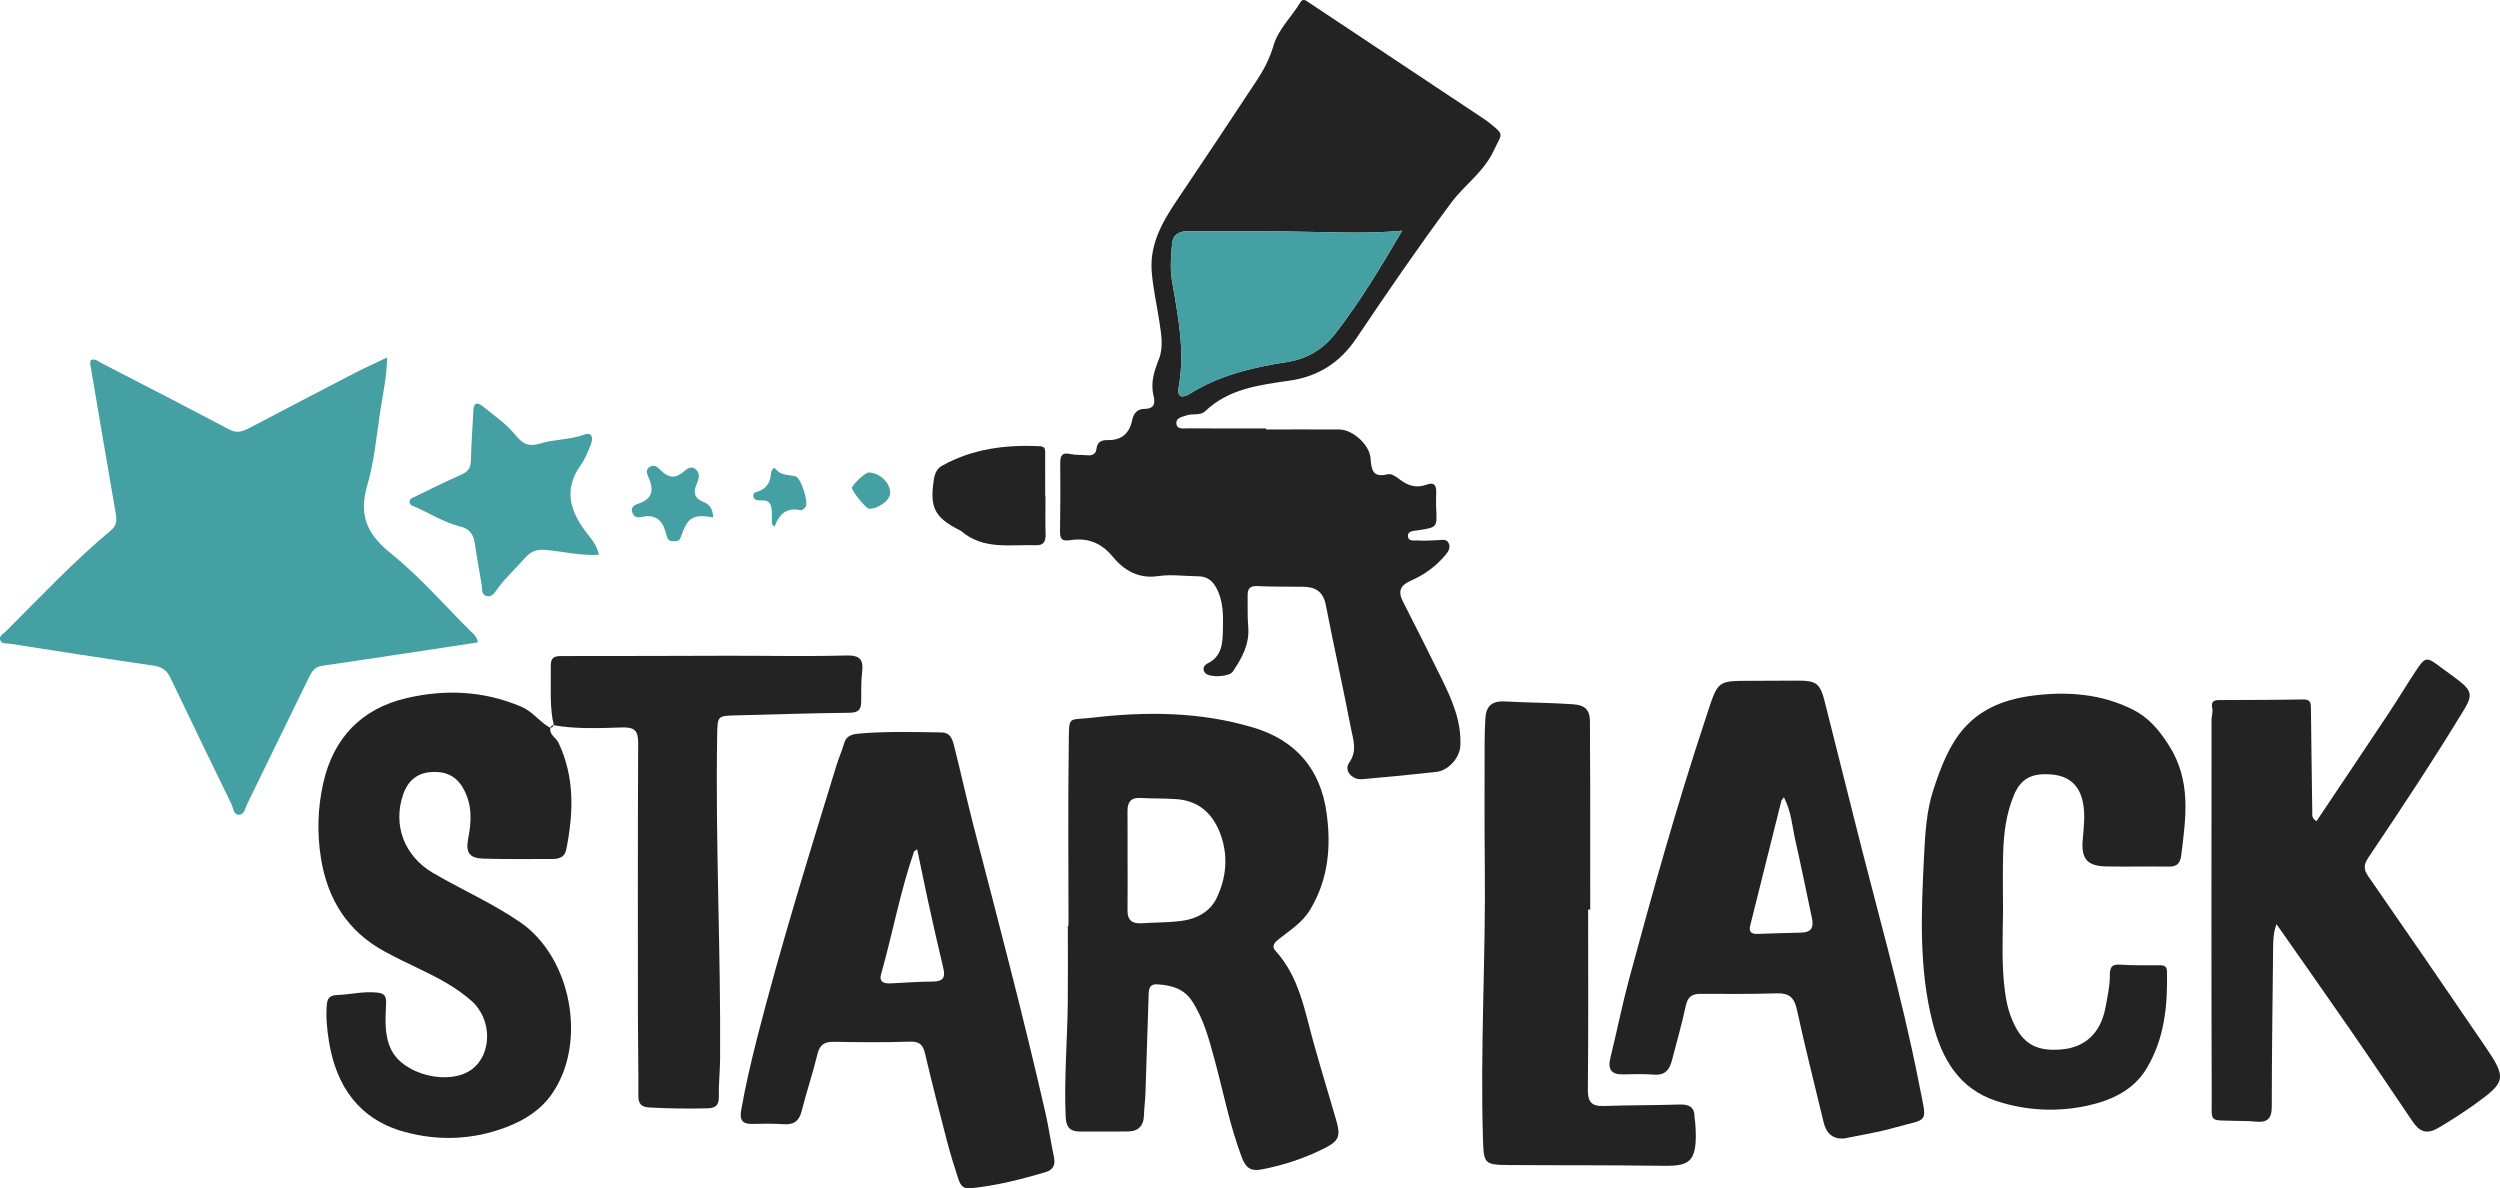 <?xml version="1.0" encoding="UTF-8"?>
<!-- Generator: Adobe Illustrator 26.0.3, SVG Export Plug-In . SVG Version: 6.00 Build 0)  -->
<svg xmlns="http://www.w3.org/2000/svg" xmlns:xlink="http://www.w3.org/1999/xlink" version="1.1" id="Layer_1" x="0px" y="0px" viewBox="0 0 970.93 461.56" style="enable-background:new 0 0 970.93 461.56;" xml:space="preserve">
<style type="text/css">
	.st0{fill:#242323;}
	.st1{fill:#45A0A3;}
</style>
<g>
	<path class="st0" d="M491.69,166.79c9.49,0,18.99-0.04,28.48,0.01c5.13,0.03,11.67,5.86,12.1,11.09c0.35,4.23,0.64,7.78,6.52,6.33   c1.73-0.43,3.45,0.96,4.94,2.08c3.1,2.35,6.46,3.37,10.26,1.94c3.12-1.17,3.88,0.39,3.8,3.12c-0.06,1.99-0.13,4-0.02,5.99   c0.39,7.48,0.41,7.45-6.94,8.59c-1.58,0.25-4.04,0.18-4.03,2.08c0,2.58,2.73,1.74,4.29,1.88c2.47,0.22,4.98-0.06,7.47-0.13   c1.46-0.04,3.17-0.57,4.02,1.1c0.86,1.7,0.02,3.2-1.1,4.55c-3.69,4.44-8.26,7.81-13.48,10.07c-4.14,1.79-5.19,4.11-3.14,8.13   c5.21,10.22,10.38,20.46,15.42,30.76c3.89,7.95,7.31,16.08,6.88,25.21c-0.22,4.73-4.63,9.67-9.32,10.2   c-9.59,1.08-19.21,2-28.83,2.83c-3.93,0.34-7.15-3.4-5.06-6.34c3.3-4.65,1.57-9.05,0.73-13.4c-3.08-16.01-6.67-31.92-9.77-47.92   c-0.99-5.11-3.93-6.99-8.64-7.07c-6-0.1-12,0.03-17.98-0.27c-3.04-0.15-3.8,1.21-3.74,3.79c0.08,4-0.13,8.01,0.22,11.98   c0.59,6.8-2.45,12.23-6.03,17.5c-1.36,2.01-9.06,2.35-10.66,0.53c-1.35-1.53-0.48-3.09,0.87-3.74c5.74-2.79,5.87-8,6-13.22   c0.13-5.5,0.19-10.97-2.52-16.08c-1.57-2.95-3.74-4.54-7.1-4.56c-5.16-0.04-10.43-0.83-15.46-0.08   c-7.74,1.16-13.41-2.31-17.73-7.55c-4.61-5.59-9.99-7.42-16.66-6.39c-3,0.46-3.83-0.48-3.79-3.32c0.13-8.83,0.17-17.65,0.08-26.48   c-0.03-2.94,0.6-4.4,3.95-3.66c2.09,0.46,4.31,0.26,6.45,0.48c1.97,0.2,3.45-0.46,3.66-2.44c0.3-2.9,2.09-3.51,4.49-3.46   c5.39,0.12,8.42-2.8,9.39-7.78c0.55-2.83,2.25-4.33,4.66-4.33c4.02,0,4.34-2.26,3.64-5.11c-1.26-5.14,0.26-9.59,2.12-14.35   c1.75-4.48,0.88-9.53,0.16-14.31c-0.99-6.58-2.52-13.12-3.01-19.73c-0.78-10.49,4.16-19.16,9.82-27.54   c10.43-15.44,20.7-30.98,30.99-46.52c2.76-4.17,5.05-8.57,6.46-13.42c1.92-6.58,7.05-11.21,10.46-16.89   c1.05-1.75,2.2-0.71,3.31,0.03c22.72,15.1,45.44,30.2,68.15,45.31c0.83,0.55,1.62,1.17,2.4,1.79c5.63,4.51,4.29,3.89,1.35,10.25   c-3.93,8.51-11.41,13.41-16.59,20.39c-12.78,17.18-24.88,34.87-36.83,52.64c-6.39,9.51-14.86,14.9-26.06,16.5   c-11.71,1.67-23.5,3.12-32.7,11.87c-1.89,1.79-4.84,0.8-7.21,1.61c-1.74,0.59-4.1,0.92-3.96,3.09c0.16,2.52,2.75,1.92,4.39,1.94   c10.16,0.09,20.32,0.05,30.48,0.05C491.69,166.54,491.69,166.67,491.69,166.79z M544.56,89.6c-11.03,1.03-21.15,0.78-31.29,0.54   c-17.47-0.43-34.96-0.29-52.44-0.31c-2.94,0-5.34,1.55-5.59,4.53c-0.4,4.77-0.89,9.71-0.11,14.36c2.32,13.77,5.21,27.43,2.66,41.5   c-0.78,4.33,1.49,4.45,4.37,2.66c11.55-7.2,24.43-10.23,37.64-12.28c7.74-1.2,13.96-4.84,18.81-11.07   C528.22,117.18,536.22,103.81,544.56,89.6z"></path>
	<path class="st1" d="M35.29,139.83c1.75-0.67,2.93,0.57,4.18,1.21c16.56,8.54,33.12,17.07,49.59,25.79c2.83,1.5,5.08,0.8,7.5-0.46   c13.57-7.09,27.12-14.22,40.71-21.26c4.1-2.12,8.32-4,13.07-6.27c-0.12,7.46-1.65,14.23-2.68,21.03   c-1.45,9.6-2.34,19.41-5.04,28.68c-3.34,11.48-0.14,18.88,9.11,26.31c11.06,8.89,20.53,19.78,30.62,29.86   c1.23,1.23,2.91,2.26,3.23,4.77c-6.56,0.99-13.06,1.99-19.56,2.97c-13.66,2.05-27.31,4.14-40.98,6.12   c-2.96,0.43-4.09,2.51-5.21,4.8c-7.93,16.27-15.85,32.55-23.81,48.8c-0.78,1.58-1.03,4.06-3.04,4.23c-2.33,0.2-2.31-2.51-3.04-4.01   c-8.01-16.39-15.94-32.81-23.8-49.27c-1.36-2.84-3.28-4.15-6.46-4.61c-18.58-2.7-37.14-5.6-55.7-8.5c-1.38-0.22-3.43,0.21-3.93-1.5   c-0.47-1.63,1.36-2.45,2.38-3.47c13.31-13.3,26.2-27.03,40.68-39.1c2.33-1.94,2.26-4.07,1.81-6.67   c-3.35-19.33-6.62-38.68-9.89-58.02C34.98,140.79,35.21,140.29,35.29,139.83z"></path>
	<path class="st0" d="M414.98,359.48c0-23.49-0.24-46.97,0.1-70.45c0.17-11.5-0.61-9.17,9.29-10.32   c20.98-2.44,41.87-2.29,62.37,3.85c16.55,4.95,26.08,16.16,28.45,33.05c1.84,13.07,0.75,25.8-6.34,37.65   c-3.01,5.03-7.57,7.8-11.82,11.17c-1.69,1.34-3.51,2.8-1.65,4.85c9.2,10.13,11.28,23.12,14.76,35.59   c2.82,10.09,5.88,20.12,8.81,30.18c1.78,6.14,1.13,8.02-4.52,10.88c-7.75,3.92-15.93,6.62-24.51,8.26   c-4.15,0.79-6.11-0.72-7.53-4.42c-4.78-12.49-7.23-25.61-10.74-38.44c-2.15-7.86-4.21-15.78-8.81-22.7   c-3.19-4.81-8.14-6.03-13.41-6.34c-3.53-0.21-3.28,2.62-3.36,4.91c-0.43,12.48-0.78,24.97-1.21,37.45c-0.1,2.83-0.5,5.64-0.58,8.47   c-0.12,4.31-2.3,6.33-6.54,6.32c-6.16-0.01-12.32,0.03-18.48,0.01c-3.63-0.01-5.2-1.7-5.37-5.51c-0.69-14.84,0.64-29.63,0.8-44.44   c0.11-9.99,0.02-19.99,0.02-29.98C414.8,359.48,414.89,359.48,414.98,359.48z M437.92,334.48c0,6.32,0.07,12.64-0.03,18.96   c-0.06,3.87,1.74,5.39,5.51,5.13c5.14-0.35,10.33-0.25,15.43-0.91c5.82-0.76,11.06-3.46,13.65-8.84c3.71-7.7,4.59-16,1.72-24.27   c-2.85-8.21-8.31-13.57-17.39-14.19c-4.64-0.32-9.3-0.2-13.94-0.45c-3.74-0.2-5,1.71-4.98,5.11   C437.94,321.51,437.91,328,437.92,334.48z"></path>
	<path class="st0" d="M899.64,318.94c9.43-14.09,18.81-28.02,28.1-42.01c3.5-5.26,6.75-10.68,10.22-15.96   c3.95-6.02,4.35-6.05,9.85-1.92c2.39,1.8,4.86,3.5,7.21,5.34c5.04,3.95,5.22,5.85,1.91,11.29c-11.83,19.48-24.41,38.47-37.12,57.38   c-1.91,2.84-1.88,4.63,0.06,7.41c15.19,21.87,30.23,43.83,45.23,65.83c8.48,12.44,8.19,13.87-4,22.6   c-4.59,3.29-9.33,6.34-14.23,9.2c-4.69,2.74-7.38,1.15-9.92-2.59c-7.76-11.43-15.43-22.92-23.28-34.29   c-9.62-13.94-19.38-27.77-29.53-42.29c-1.23,3.25-1.29,6.12-1.32,8.99c-0.21,20.65-0.52,41.3-0.53,61.95c0,4.75-1.94,6.2-6.31,5.74   c-2.64-0.28-5.32-0.23-7.99-0.31c-10.21-0.3-8.99,0.8-9.02-8.84c-0.18-48.97-0.09-97.94-0.07-146.92c0-1.49,0.61-3.07,0.29-4.45   c-0.61-2.64,0.62-3.2,2.78-3.21c10.83-0.06,21.66-0.03,32.48-0.24c3.04-0.06,3.03,1.5,3.05,3.72c0.13,13.32,0.36,26.64,0.52,39.96   C898.04,316.49,897.71,317.68,899.64,318.94z"></path>
	<path class="st0" d="M716.24,442.15c-4.78,0.35-7.04-2.26-8.06-6.52c-3.48-14.56-7.17-29.07-10.36-43.69   c-1.03-4.69-3.15-6.29-7.79-6.15c-9.82,0.29-19.65,0.26-29.47,0.19c-3.34-0.02-5.07,1.06-5.83,4.56   c-1.54,7.15-3.57,14.19-5.39,21.28c-0.92,3.57-2.65,5.87-6.9,5.54c-3.97-0.31-7.98-0.21-11.97-0.1c-4.78,0.13-6.13-1.99-5.02-6.5   c2.51-10.18,4.54-20.48,7.27-30.6c9.1-33.71,18.51-67.34,29.49-100.5c5.51-16.65,3.92-15.09,21.1-15.26   c4.83-0.05,9.66-0.05,14.49-0.06c7.81-0.01,9.06,0.96,10.97,8.54c3.82,15.17,7.66,30.33,11.44,45.51   c8.52,34.22,18.38,68.13,25.15,102.78c3.13,16,4.1,12.88-10.09,16.92C729.05,439.86,722.6,440.82,716.24,442.15z M692.82,309.63   c-0.63,0.87-0.92,1.11-0.99,1.4c-4.04,16.14-8.03,32.29-12.1,48.42c-0.67,2.67,0.64,3.3,2.83,3.25c5.66-0.15,11.31-0.41,16.97-0.5   c3.81-0.06,4.95-1.95,4.21-5.46c-2.15-10.09-4.17-20.22-6.46-30.28C696.04,321.02,695.75,315.3,692.82,309.63z"></path>
	<path class="st0" d="M377.34,461.44c-3.34,0.64-4.42-1.4-5.11-3.46c-1.62-4.89-3.14-9.82-4.44-14.81   c-2.94-11.28-5.86-22.56-8.5-33.91c-0.83-3.56-2.19-4.84-6.04-4.71c-9.81,0.34-19.65,0.22-29.47,0.06c-3.58-0.06-5.4,1.1-6.29,4.75   c-1.81,7.43-4.28,14.7-6.14,22.13c-1,4.01-3.16,5.4-7.14,5.12c-3.98-0.28-7.99-0.22-11.99-0.11c-3.75,0.1-5.05-1.42-4.4-5.16   c1.66-9.52,3.86-18.92,6.24-28.27c9.1-35.65,20.05-70.77,30.83-105.93c0.88-2.86,2.13-5.61,2.95-8.49c0.96-3.37,3.94-3.6,6.37-3.8   c10.47-0.85,20.97-0.56,31.46-0.39c3.6,0.06,4.28,2.87,4.91,5.38c2.65,10.49,4.97,21.07,7.68,31.54   c9.57,36.9,19.31,73.76,27.78,110.94c1.29,5.68,2.1,11.46,3.3,17.16c0.64,3.02-0.46,4.91-3.25,5.74   C396.53,458.08,386.84,460.48,377.34,461.44z M356.21,329.82c-0.77,0.57-1.15,0.69-1.23,0.92c-5.39,15.56-8.29,31.79-12.79,47.59   c-0.9,3.15,1.24,3.7,3.7,3.59c5.48-0.24,10.95-0.7,16.42-0.71c3.91-0.01,4.93-1.52,4.05-5.19c-2.09-8.72-4.04-17.47-5.97-26.23   C358.96,343.24,357.64,336.66,356.21,329.82z"></path>
	<path class="st0" d="M213.76,282.68c-0.49,2.73,2.18,3.75,3.13,5.74c6.4,13.47,5.84,27.41,3.03,41.53   c-0.57,2.85-2.66,3.65-5.19,3.65c-8.99,0.01-17.99,0.14-26.98-0.13c-5.46-0.16-6.98-2.32-5.9-7.85c1.35-6.88,1.58-13.49-2.17-19.83   c-2.97-5.01-7.57-6.41-12.81-5.89c-5.04,0.5-8.47,3.49-10.2,8.36c-4.31,12.17,0.4,24.26,11.45,30.73   c11.2,6.56,23.14,11.79,33.89,19.16c19.94,13.67,26.16,46.82,12.35,66.68c-4.34,6.24-10.5,10.13-17.46,12.82   c-13.17,5.1-26.83,5.58-40.16,1.83c-17.34-4.87-26.19-17.69-28.99-35.06c-0.74-4.62-1.21-9.25-0.85-13.93   c0.2-2.54,0.85-3.95,4.17-4.07c5.1-0.18,10.14-1.49,15.33-0.94c2.61,0.28,3.65,1.04,3.55,4.04c-0.21,6.14-0.87,12.4,2.04,18.26   c4.8,9.65,22.43,13.97,31.17,7.58c8-5.85,8.09-19.46-0.09-26.69c-5.9-5.21-12.85-8.86-19.92-12.25c-4.65-2.22-9.3-4.46-13.83-6.92   c-14.36-7.82-22.12-20.25-24.66-36.13c-1.57-9.8-1.3-19.61,0.89-29.29c3.99-17.61,14.93-28.9,32.39-32.96   c15.03-3.5,30.02-2.85,44.57,3.37c4.54,1.94,7.16,6.04,11.31,8.25L213.76,282.68z"></path>
	<path class="st0" d="M777.92,354.05c-0.09,10.32-0.64,20.65,0.74,30.93c0.42,3.15,0.99,6.23,2.08,9.22   c3.87,10.62,9.27,14.28,19.83,13.38c9.35-0.8,15.33-6.46,17.18-16.45c0.75-4.08,1.67-8.22,1.66-12.34c0-3.39,0.85-4.37,4.2-4.14   c4.81,0.34,9.65,0.2,14.48,0.22c1.73,0.01,3.44-0.13,3.5,2.36c0.3,13.14-0.9,25.94-7.82,37.59c-5.22,8.79-14.07,12.6-23.05,14.58   c-11.7,2.57-23.82,2-35.42-1.82c-14.63-4.82-21.16-16.51-24.7-30.35c-5.44-21.28-4.44-42.97-3.36-64.6   c0.44-8.72,0.91-17.64,3.64-25.93c5.91-17.91,12.64-33.32,38.94-36.59c13.28-1.65,26.34-0.62,38.5,5.46   c6.07,3.04,10.11,7.78,13.99,13.85c8.84,13.88,6.63,28.06,4.84,42.63c-0.35,2.86-1.36,4.56-4.67,4.51   c-8.16-0.13-16.32,0.11-24.47-0.06c-7.42-0.15-9.74-2.95-9.15-10.23c0.4-4.97,1.1-9.92,0.03-14.92c-1.39-6.44-5.36-9.98-12.1-10.56   c-7.75-0.66-11.89,1.63-14.55,7.83c-3.14,7.34-4.04,15.09-4.27,22.93C777.75,339.06,777.92,346.56,777.92,354.05z"></path>
	<path class="st0" d="M616.79,353.24c0,23.31,0.13,46.63-0.11,69.94c-0.05,4.83,1.48,6.52,6.2,6.36c9.82-0.34,19.65-0.27,29.47-0.57   c3.64-0.11,5.8,0.96,5.78,4.91c0,0.66,0.19,1.32,0.24,1.98c1.36,17.04-2.87,17.05-14.51,16.89c-19.31-0.27-38.63-0.13-57.95-0.28   c-9.38-0.07-9.67-0.57-9.96-9.84c-1.11-35.29,1.09-70.55,0.71-105.84c-0.18-16.32-0.08-32.64-0.07-48.96   c0-2.83,0.14-5.66,0.27-8.48c0.23-4.91,2.23-7.23,7.74-6.92c8.8,0.49,17.62,0.46,26.44,1.1c4.73,0.34,6.47,2.37,6.45,6.78   c-0.02,7.99,0.09,15.98,0.1,23.97c0.02,16.32,0.01,32.63,0.01,48.95C617.33,353.24,617.06,353.24,616.79,353.24z"></path>
	<path class="st0" d="M213.82,282.74c1.96-0.71,0.95-2.3,0.78-3.37c-1.11-6.8-0.56-13.62-0.69-20.44c-0.07-3.51,1.1-4.15,4.22-4.14   c21.66,0.04,43.31-0.09,64.97-0.12c15.16-0.02,30.33,0.32,45.48-0.1c5.49-0.15,6.83,1.61,6.23,6.61   c-0.46,3.79-0.28,7.65-0.35,11.48c-0.05,2.99-1.19,4.13-4.49,4.16c-14.65,0.14-29.3,0.66-43.96,1.01   c-7.43,0.18-7.35,0.14-7.48,7.86c-0.7,41.82,1.43,83.61,1.14,125.42c-0.03,4.99-0.6,9.99-0.5,14.97c0.07,3.44-1.56,4.29-4.5,4.36   c-7.5,0.19-14.99,0.08-22.48-0.33c-3.18-0.18-4.29-1.44-4.27-4.6c0.07-10.49-0.17-20.99-0.17-31.48   c-0.02-35.15-0.08-70.3,0.1-105.45c0.02-4.86-1.46-6.21-6.28-6.06c-8.8,0.27-17.65,0.68-26.41-0.83c-0.82-0.14-1.17,0.34-1.4,1.01   C213.76,282.68,213.82,282.74,213.82,282.74z"></path>
	<path class="st1" d="M232.61,215.44c-7.31,0.45-13.99-1.29-20.76-1.87c-3.28-0.28-5.64,0.5-7.88,3.04   c-3.62,4.12-7.72,7.81-10.93,12.29c-0.98,1.37-2.01,3.01-3.9,2.6c-2.39-0.52-1.81-2.84-2.1-4.55c-0.93-5.41-1.9-10.81-2.7-16.23   c-0.5-3.37-2.21-5.42-5.53-6.23c-6.37-1.56-11.87-5.15-17.81-7.72c-0.91-0.39-2-0.71-1.93-1.95c0.07-1.18,1.18-1.48,2.06-1.91   c5.99-2.88,11.9-5.92,17.99-8.55c2.71-1.17,3.7-2.72,3.76-5.61c0.14-6.48,0.67-12.96,0.98-19.44c0.13-2.79,1.46-3.27,3.43-1.67   c4.38,3.56,9.19,6.83,12.72,11.12c2.96,3.6,5.02,4.93,9.88,3.46c5.46-1.66,11.46-1.42,17.02-3.43c3.07-1.11,3.48,1.29,2.68,3.42   c-1.09,2.94-2.3,5.96-4.1,8.49c-6.86,9.63-3.95,18.11,2.47,26.43C229.78,209.47,231.78,211.75,232.61,215.44z"></path>
	<path class="st0" d="M406.04,192.86c0,4.82-0.11,9.63,0.04,14.44c0.09,2.78-0.57,4.56-3.73,4.45c-9.97-0.34-20.43,1.94-29.05-5.51   c-0.12-0.11-0.29-0.16-0.44-0.24c-9.95-5.04-11.88-8.85-10.16-19.81c0.35-2.26,1.14-4.2,3.19-5.33c11.84-6.58,24.66-8.2,37.95-7.57   c2.39,0.11,2.06,1.71,2.07,3.13c0.04,5.48,0.02,10.96,0.02,16.44C405.97,192.86,406,192.86,406.04,192.86z"></path>
	<path class="st1" d="M276.95,200.9c-7.78-1.27-9.92,0.01-12.39,7.31c-0.43,1.28-1,2.03-2.4,1.99c-1.16-0.04-2.41,0.1-2.95-1.28   c-0.3-0.77-0.53-1.57-0.74-2.38c-1.26-4.69-4.2-6.87-9.07-5.81c-1.94,0.43-3.26,0.18-3.88-1.86c-0.63-2.08,1.06-2.8,2.33-3.22   c5.35-1.76,6.25-5.09,4.14-9.95c-0.6-1.38-1.58-3.3,0.44-4.44c1.82-1.03,3.19,0.36,4.33,1.51c2.82,2.85,5.54,3.18,8.7,0.44   c1.29-1.11,3.07-2.55,4.86-0.85c1.5,1.43,1.23,3.33,0.44,5.11c-1.47,3.33-1.56,5.94,2.62,7.54   C275.53,195.83,276.97,197.88,276.95,200.9z"></path>
	<path class="st1" d="M299.77,203.49c0-1.45,0.04-2.9-0.01-4.35c-0.08-2.66-0.45-4.97-4.07-4.83c-1.13,0.05-2.98,0.12-3.16-1.67   c-0.15-1.53,1.47-1.54,2.47-1.97c2.91-1.26,4.19-3.6,4.41-6.62c0.09-1.28,1.03-2.93,1.77-1.98c2.14,2.75,5.05,2.22,7.74,2.92   c2.17,0.56,5.16,9.92,3.97,11.85c-0.38,0.62-1.39,1.42-1.92,1.3c-5.11-1.11-8.37,1.15-10.11,6.45   C300.49,204.23,300.13,203.86,299.77,203.49z"></path>
	<path class="st1" d="M345.72,191.61c-0.07,2.7-4.8,6.13-8.24,5.96c-1.1-0.05-6.57-6.69-6.6-8.02c-0.03-1.19,5.19-6.08,6.45-6.05   C341.75,183.59,345.82,187.53,345.72,191.61z"></path>
	<path class="st1" d="M544.56,89.6c-8.34,14.21-16.35,27.58-25.96,39.93c-4.85,6.23-11.07,9.86-18.81,11.07   c-13.21,2.06-26.09,5.09-37.64,12.28c-2.88,1.79-5.15,1.67-4.37-2.66c2.55-14.07-0.34-27.73-2.66-41.5   c-0.79-4.66-0.29-9.6,0.11-14.36c0.25-2.98,2.65-4.53,5.59-4.53c17.48,0.02,34.97-0.12,52.44,0.31   C523.41,90.38,533.53,90.62,544.56,89.6z"></path>
</g>
</svg>
